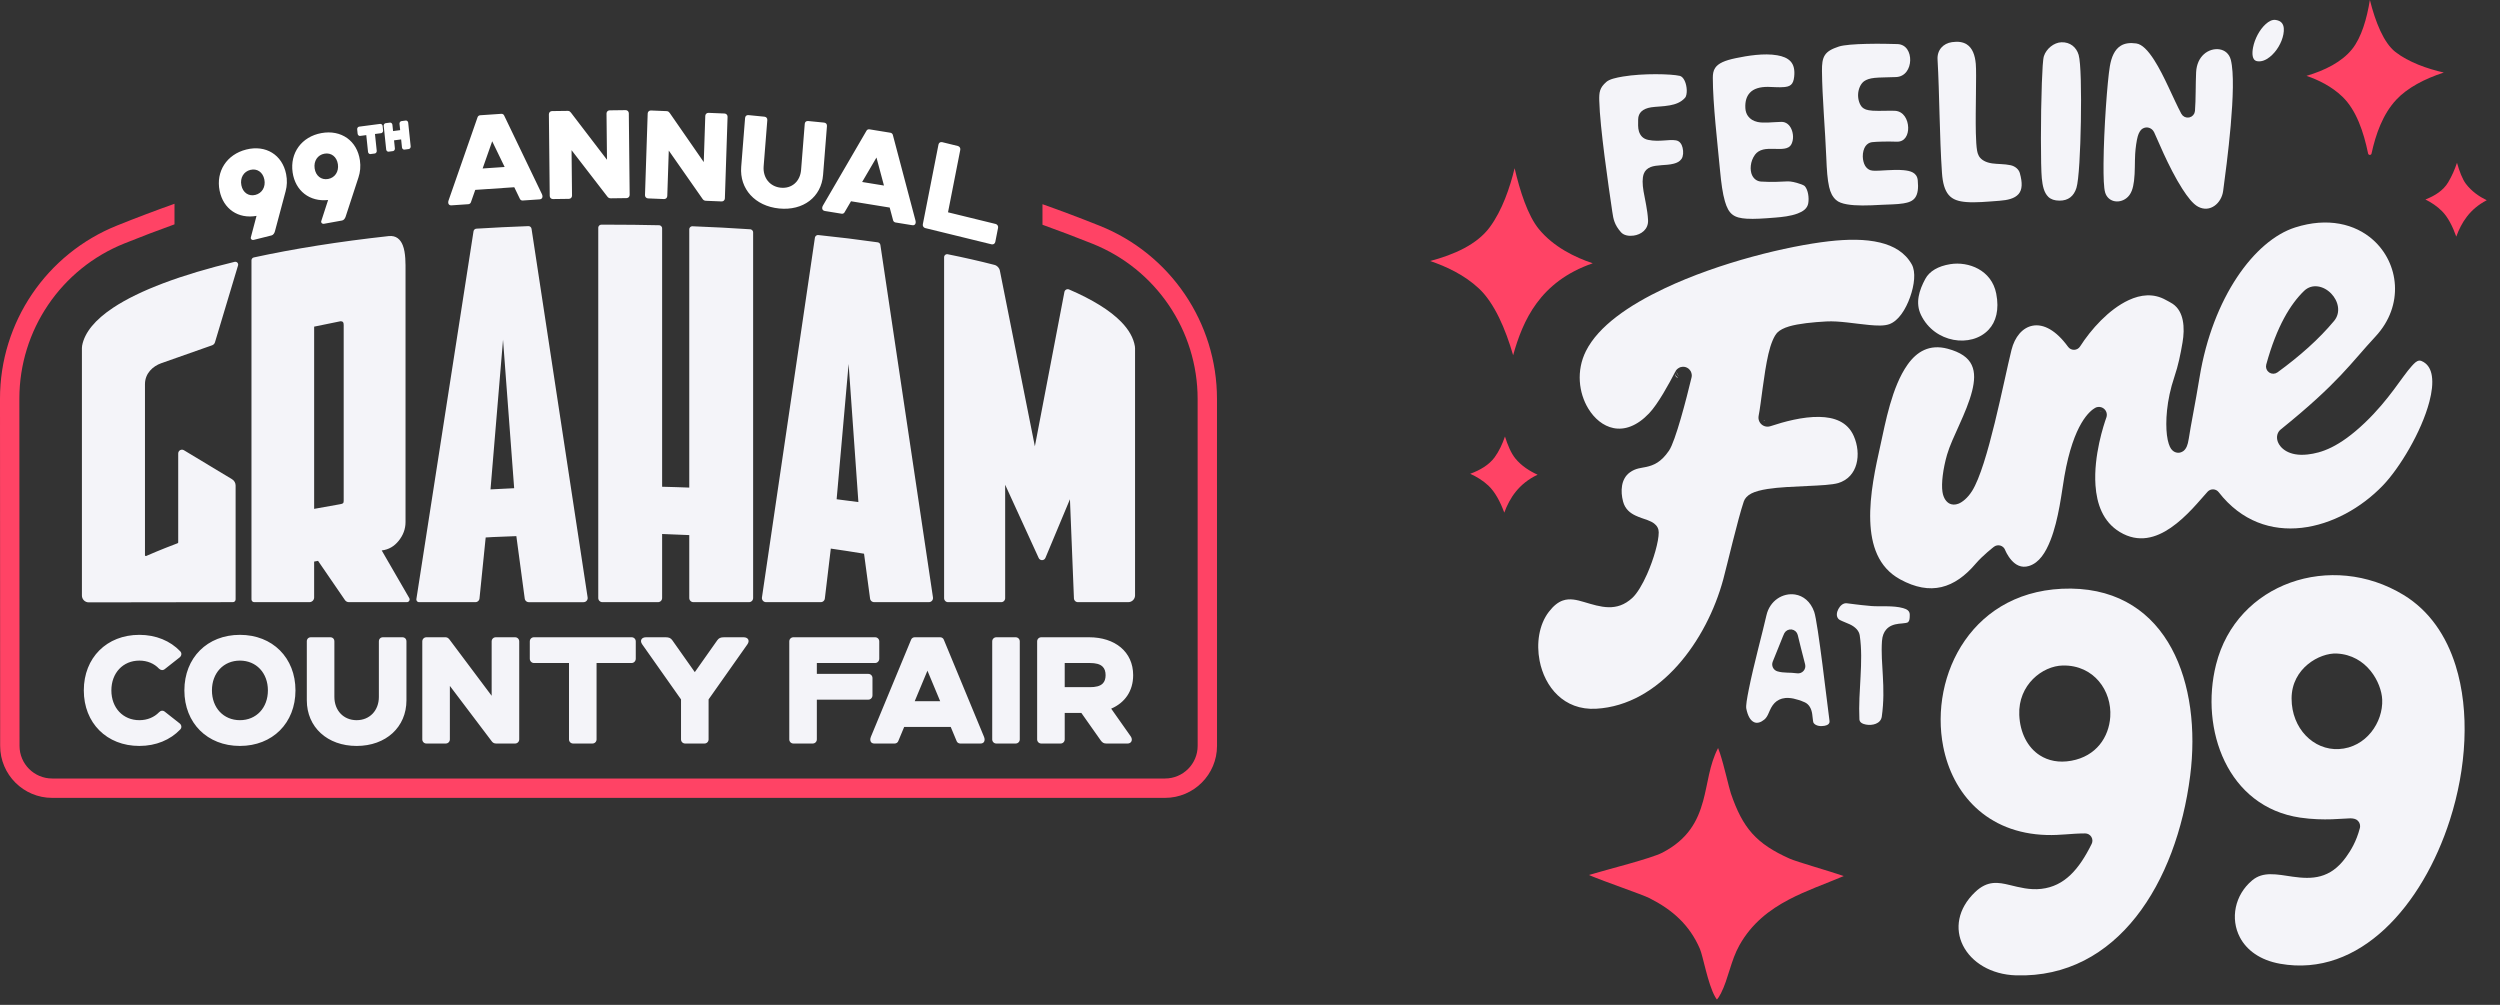 <?xml version="1.0" encoding="UTF-8" standalone="no"?><!DOCTYPE svg PUBLIC "-//W3C//DTD SVG 1.1//EN" "http://www.w3.org/Graphics/SVG/1.1/DTD/svg11.dtd"><svg width="100%" height="100%" viewBox="0 0 4757 1912" version="1.1" xmlns="http://www.w3.org/2000/svg" xmlns:xlink="http://www.w3.org/1999/xlink" xml:space="preserve" xmlns:serif="http://www.serif.com/" style="fill-rule:evenodd;clip-rule:evenodd;stroke-linejoin:round;stroke-miterlimit:2;"><rect x="0" y="0" width="4757" height="1912" fill="#333333" stroke="none"/><g><path d="M3995.4,783.427l-0.119,-0.047l-0.133,-0.013c1.989,-1.068 4.002,-1.019 4.842,-0.96c-1.612,-0.077 -3.195,0.288 -4.59,1.02Zm12.588,11.021l0.023,-0.063c0.171,-0.479 0.299,-0.962 0.386,-1.447l0.275,-1.268c0.181,-0.824 0.245,-1.669 0.189,-2.512l-0.111,-1.69c-0.054,-0.833 -0.225,-1.655 -0.507,-2.441l-0.573,-1.594c-0.285,-0.794 -0.681,-1.544 -1.175,-2.228l-1.013,-1.399c-0.499,-0.69 -1.095,-1.305 -1.768,-1.827l-1.364,-1.059c-0.667,-0.517 -1.404,-0.937 -2.188,-1.248l-1.574,-0.625c-0.777,-0.308 -1.592,-0.506 -2.423,-0.589l-1.686,-0.167c-0.84,-0.083 -1.687,-0.047 -2.517,0.107l-1.698,0.314c-0.418,0.078 -0.83,0.185 -1.233,0.321l-2.492,1.127c-9.212,5.323 -40.814,28.823 -58.39,130.055c-5.197,29.933 -10.622,81.573 -26.528,121.86c-9.141,23.15 -21.265,42.793 -40.852,48.846c-14.952,4.621 -25.742,-2.56 -32.919,-10.492c-8.355,-9.233 -12.433,-19.776 -12.503,-19.958l-1.485,-2.857l-2.08,-2.412l-2.579,-1.87l-2.98,-1.241l-3.186,-0.514l-3.177,0.231l-3.039,0.954l-2.774,1.652l-0.003,0.003c-0,-0 -21.209,16.314 -34.749,32.221c-19.619,23.048 -41.049,38.79 -65.101,44.442c-23.748,5.581 -49.787,1.092 -78.636,-14.711c-41.913,-22.956 -55.225,-65.441 -56.827,-111.216c-1.736,-49.577 10.298,-103.187 19.419,-144.259c9.289,-41.835 21.44,-110.647 51.616,-153.137c17.447,-24.566 41.512,-39.428 76.153,-30.21c24.871,6.618 39.288,17.017 45.849,30.952c6.681,14.19 5.297,31.176 0.876,49.043c-10.462,42.277 -38.325,88.769 -47.787,121.66c-7.795,27.099 -11.151,54.844 -8.715,70.82c1.884,12.358 7.827,19.686 14.095,22.52c4.037,1.826 9.745,2.467 16.41,-0.144c7.15,-2.802 17.279,-10.595 25.775,-24.071c29.994,-47.572 60.242,-209.067 75.054,-268.585c6.067,-24.382 20.761,-42.436 40.32,-46.044c20.514,-3.784 44.235,8.47 67.37,40.253l2.299,2.461l2.783,1.809l3.135,1.092l3.354,0.31l3.329,-0.511l3.063,-1.278l2.67,-1.973l2.147,-2.595c20.642,-32.269 54.606,-70.604 92.55,-88.209c22.768,-10.565 47.039,-13.393 70.209,-0.532c5.042,2.798 9.44,4.821 13.646,7.696c10.819,7.393 16.402,18.678 18.94,31.108c2.79,13.662 1.944,28.711 -0.396,42.39c-3.769,22.035 -8.002,43.278 -15.512,65.476c-15.32,45.277 -17.077,86.394 -14.167,110.658c1.578,13.15 4.989,22.184 7.95,26.255c1.684,2.314 3.521,3.898 5.246,4.973c0.248,0.154 0.503,0.296 0.764,0.426l1.327,0.657c0.583,0.288 1.196,0.513 1.828,0.669l1.568,0.387c0.651,0.161 1.317,0.249 1.988,0.261l1.407,0.025c0.628,0.012 1.255,-0.043 1.872,-0.162l1.371,-0.266c0.833,-0.162 1.638,-0.441 2.393,-0.829l2.274,-1.17c0.454,-0.233 0.887,-0.505 1.294,-0.812c2.134,-1.608 4.657,-4.349 6.609,-8.951c1.364,-3.216 2.715,-8.028 3.7,-14.66c3.926,-26.427 12.052,-64.872 20.569,-116.938c24.692,-150.942 104.136,-260.171 181.837,-284.913c62.14,-19.787 114.079,-6.657 147.96,23.393c50.075,44.411 59.967,124.921 4.977,184.051c-47.604,51.187 -69.494,87.548 -180.648,177.168c-5.453,4.397 -9.116,13.21 -5.155,23.583c4.186,10.962 20.13,28.019 56.814,23.762c25.39,-2.946 59.101,-12.953 108.923,-60.54c46.421,-44.339 69.626,-86.299 89.111,-107.788c4.961,-5.47 8.987,-9.669 14.002,-10.218c2.601,-0.286 5.236,0.797 8.316,2.64c9.396,5.623 14.06,15.02 15.807,26.409c2.167,14.128 0.027,30.996 -4.681,49.009c-15.146,57.959 -57.141,126.796 -88.195,159.182c-82.848,86.402 -225.708,125.029 -312.755,13.035l-2.097,-2.161l-2.484,-1.64l-2.778,-1.069l-2.977,-0.449l-3.004,0.207l-2.856,0.84l-2.608,1.433l-2.265,1.985c-14.703,16.046 -39.193,47.459 -70.156,68.68c-27.699,18.985 -61.02,29.66 -96.879,8.006c-32.446,-19.593 -43.892,-53.878 -46.291,-88.849c-3.881,-56.573 15.912,-115.649 20.694,-129.026Zm304.216,-100.748l-0.475,4.263l0.823,4.11l2.019,3.674l3.11,2.954l3.867,1.856l4.151,0.581l4.134,-0.692l3.816,-1.96c42.158,-30.77 78.708,-62.984 107.731,-97.912c13.215,-15.903 8.177,-37.915 -5.762,-52.18c-14.471,-14.809 -36.428,-19.398 -51.505,-4.796c-25.329,24.529 -51.837,66.733 -71.909,140.102Z" style="fill:#f4f4f9;"/><path d="M3758.29,1697.4c23.642,-22.542 44.087,-18.606 65.674,-13.405c18.696,4.504 38.169,9.814 60.118,7.346c44.178,-4.969 71.909,-36.996 95.953,-85.605l1.146,-3.331l0.268,-3.457l-0.602,-3.414l-1.464,-3.204l-2.227,-2.729l-2.797,-2.05l-3.219,-1.287l-3.494,-0.444c-27.351,0.041 -46.107,3.779 -73.44,2.992c-113.96,-3.283 -179.188,-78.971 -196.673,-168.345c-26.505,-135.483 55.451,-302.386 243.256,-300.506c185.752,2.574 248.925,182.179 226.662,356.359c-26.017,203.554 -138.423,385.332 -331.126,379.592c-48.149,-1.435 -85.2,-24.977 -101.227,-57.009c-15.533,-31.043 -10.306,-69.562 23.192,-101.503Zm166.948,-431.081c-38.748,0.694 -85.315,36.611 -82.974,94.063c1.38,33.885 15.795,61.887 39.117,76.856c15.901,10.207 36.102,14.633 59.853,10.319c47.804,-8.684 71.595,-45.102 74.17,-83.525c3.305,-49.314 -30.967,-98.773 -90.166,-97.713Z" style="fill:#f4f4f9;"/><path d="M4490.36,1575.66c0.112,-0.429 0.192,-0.865 0.24,-1.305l0.176,-1.627c0.105,-0.967 0.052,-1.945 -0.157,-2.895l-0.4,-1.818c-0.198,-0.9 -0.534,-1.763 -0.995,-2.56l-0.713,-1.235c-0.432,-0.746 -0.969,-1.427 -1.595,-2.02l-1.261,-1.195c-0.33,-0.313 -0.683,-0.6 -1.056,-0.859c-1.722,-1.194 -5.704,-3.039 -12.2,-3.031c-12.595,0.014 -50.129,5.316 -95.345,-1.299c-138.754,-20.299 -191.225,-167.885 -160.417,-291.065c39.033,-156.078 219.867,-216.181 356.915,-132.662c49.249,30.013 81.302,77.781 99.01,134.33c27.335,87.29 20.699,195.259 -10.91,293.833c-51.973,162.079 -171.345,300.509 -323.09,273.583c-38.232,-6.784 -63.639,-25.975 -76.389,-50.117c-18.729,-35.465 -9.968,-80.812 23.305,-108.573c10.559,-8.811 22.048,-11.48 33.908,-11.692c14.2,-0.253 28.903,2.738 43.604,4.77c35.528,4.912 70.703,4.874 101.004,-37.233c8.947,-12.433 19.569,-29.378 26.366,-55.33Zm-44.117,-332.123c-31.979,-1.554 -85.824,27.633 -85.824,85.625c-0,57.104 41.882,98.739 89.948,96.171c51.897,-2.773 84.43,-51.153 82.493,-94.216c-1.446,-32.137 -29.058,-84.783 -86.617,-87.58Z" style="fill:#f4f4f9;"/><path d="M4178.79,137.321c0.775,-15.134 6.452,-26.599 14.669,-34.029c16.989,-15.365 45.226,-13.268 51.333,10.551c12.468,48.633 -8.089,201.119 -14.596,249.606c-3.121,23.254 -24.884,41.934 -47.566,29.911c-10.035,-5.32 -20.129,-18.549 -30.131,-34.127c-26.65,-41.508 -49.754,-100.268 -53.702,-107.746c-0.656,-1.243 -1.34,-2.251 -1.995,-3.071c-0.177,-0.221 -0.364,-0.434 -0.562,-0.638l-1.042,-1.077c-0.443,-0.458 -0.934,-0.867 -1.464,-1.221l-1.226,-0.819c-0.639,-0.427 -1.329,-0.769 -2.054,-1.02l-1.612,-0.556c-0.699,-0.241 -1.425,-0.395 -2.162,-0.458l-1.206,-0.103c-0.611,-0.052 -1.227,-0.042 -1.836,0.032l-1.179,0.142c-0.697,0.084 -1.382,0.25 -2.041,0.494l-1.508,0.558c-0.659,0.244 -1.287,0.565 -1.871,0.955l-1.128,0.755c-0.248,0.166 -0.488,0.344 -0.718,0.534c-2.229,1.837 -5.473,6.322 -7.441,13.347c-2.321,8.286 -4.217,22.025 -4.922,33.42c-0.968,15.641 -0.062,34.31 -2.211,51.427c-1.683,13.408 -4.887,25.993 -15.082,33.39c-14.504,10.519 -34.386,6.433 -39.783,-11.059c-2.729,-8.839 -3.319,-29.791 -3.133,-55.743c0.461,-64.328 7.393,-157.698 12.013,-184.681c2.991,-17.475 8.943,-31.757 20.764,-39.052c7.525,-4.644 17.25,-6.106 29.401,-4.389c5.942,0.84 11.336,4.309 16.555,9.201c6.225,5.835 12.052,13.667 17.721,22.521c19.491,30.441 35.956,72.833 51.592,102.13l2.714,3.551l3.607,2.449l4.191,1.202l4.465,-0.188l4.172,-1.605l3.366,-2.77l2.334,-3.682l1.078,-4.338c1.723,-21.239 1.126,-52.899 2.196,-73.804Z" style="fill:#f4f4f9;"/><path d="M3543.35,204.079c1.586,1.57 3.89,3.177 7.088,4.323c2.957,1.059 7.476,1.875 12.939,2.239c12.932,0.863 33.065,-0.412 42.5,0.192c16.603,1.062 24.53,16.969 25.004,31.651c0.437,13.573 -5.85,27.669 -21.739,27.121c-17.152,-0.592 -37.058,-0.218 -46.85,0.882c-0.361,0.04 -0.718,0.102 -1.071,0.186l-1.978,0.47c-0.686,0.163 -1.35,0.406 -1.978,0.724l-1.742,0.882c-0.298,0.151 -0.587,0.319 -0.866,0.502c-1.764,1.156 -3.412,2.68 -4.842,4.606c-3.245,4.371 -5.507,12.231 -5.309,20.234c0.16,6.46 1.827,12.808 4.284,16.999c3.667,6.255 9.113,9.337 15.001,9.675c14.486,0.832 37.766,-2.788 57.973,-0.976c13.379,1.2 25.88,4.426 27.329,19.26c1.49,15.242 0.061,25.623 -4.62,32.573c-4.891,7.264 -13.18,9.788 -22.426,11.344c-12.775,2.149 -27.384,1.926 -41.461,2.738c-26.734,1.542 -49.161,2.135 -66.225,-0.897c-8.887,-1.579 -16.081,-3.962 -21,-8.516c-6.581,-6.091 -10.347,-13.623 -12.91,-24.631c-3.165,-13.59 -4.45,-31.639 -5.442,-56.96c-1.908,-48.713 -7.797,-115.393 -8.165,-163.51c-0.099,-12.913 0.673,-22.674 5.524,-30.221c4.705,-7.318 13.163,-11.972 26.477,-16.37c19.175,-6.333 84.746,-5.692 111.643,-4.732c17.192,0.614 24.596,16.191 24.221,31.022c-0.386,15.238 -9.007,31.106 -27.142,31.751c-18.455,0.656 -31.551,0.595 -40.723,1.569c-8.955,0.95 -15.201,3.103 -19.668,6.228c-6.359,4.449 -11.041,14.249 -11.574,24.725c-0.52,10.254 3.004,20.224 7.748,24.917Z" style="fill:#f4f4f9;"/><path d="M3434.37,354.454c6.03,7.074 8.218,21.411 6.401,32.226c-1.762,10.485 -10.454,15.884 -20.299,19.6c-13.42,5.066 -29.46,6.68 -42.24,7.721c-22.447,1.829 -40.325,3.041 -54.67,2.128c-11.556,-0.736 -20.407,-2.655 -27.094,-7.842c-6.656,-5.162 -10.837,-13.368 -14.297,-25.193c-4.286,-14.646 -7.022,-34.123 -9.394,-59.785c-4.656,-50.374 -13.602,-125.204 -13.626,-175.242c-0.003,-7.218 0.892,-13.486 4.374,-18.716c5.975,-8.975 18.271,-14.357 39.579,-18.763c21.473,-4.439 53.243,-9.86 78.704,-5.384c10.28,1.807 19.494,5.113 25.541,11.857c5.796,6.465 8.059,15.964 6.576,29.167c-0.816,7.268 -2.675,12.176 -6.129,15.132c-3.48,2.977 -8.11,3.846 -12.985,4.314c-9.991,0.96 -21.026,-0.333 -30.808,-0.382c-14.793,-0.076 -27.215,3.14 -34.741,11.642c-5.325,6.014 -9.02,15.002 -8.186,29.032c0.375,6.322 2.328,11.222 5.169,15.112c4.044,5.538 10.159,9.268 18.15,11.029c11.652,2.567 29.062,0.159 45.024,-0.205c9.402,-0.215 15.745,5.88 19.146,13.449c3.991,8.881 4.436,19.931 0.447,28.363c-3.009,6.359 -8.49,8.336 -14.233,9.155c-6.015,0.858 -12.396,0.561 -18.352,0.391c-8.124,-0.232 -15.657,-0.173 -21.55,1.293c-6.63,1.65 -11.788,4.893 -15.4,9.754c-9.481,12.755 -10.018,29.681 -5.687,38.911c3.545,7.555 9.695,11.73 17.025,12.257c21.924,1.576 40.39,-0.09 51.128,-0.369c5.707,-0.149 15.366,1.947 23.393,4.891c3.85,1.412 7.457,2.607 9.034,4.457Z" style="fill:#f4f4f9;"/><path d="M3084.36,441.852c-12.521,-14.216 -14.425,-24.836 -16.51,-39.059c-7.377,-50.312 -23.584,-160.476 -24.774,-211.291c-0.378,-16.098 0.661,-24.397 13.499,-35.628c5.923,-5.182 17.893,-7.984 31.935,-10.303c38.213,-6.31 91.181,-4.965 107.486,-1.274c3.11,0.705 5.441,2.829 7.297,5.468c2.514,3.576 4.152,8.097 5.154,12.711c1.278,5.881 1.538,12.072 0.5,17.225c-0.5,2.483 -1.225,4.705 -2.549,6.23c-7.847,9.038 -18.556,12.575 -28.946,14.483c-13.177,2.421 -26.175,2.311 -35.399,3.746c-16.521,2.57 -24.742,10.531 -24.963,23.075c-0.131,7.435 -0.563,16.236 1.456,22.666c2.603,8.291 7.935,14.259 17.571,16.266c10.73,2.235 21.02,1.805 30.976,1.083c7.58,-0.55 14.9,-1.381 22.036,-0.152c7.392,1.273 10.962,7.582 12.536,14.087c1.857,7.671 1.324,16.259 -2.034,21.151c-3.532,5.145 -8.898,7.539 -14.5,9.038c-7.866,2.105 -16.345,2.433 -23.707,2.947c-8.211,0.573 -15.389,1.505 -20.41,3.492c-6.852,2.711 -11.189,7.176 -13.292,13.082c-2.882,8.092 -2.643,19.529 -0.38,33.108c2.611,15.669 7.636,35.034 8.581,54.99c0.842,17.766 -13.468,27.466 -27.635,29.355c-9.069,1.209 -18.536,-0.374 -23.928,-6.496Z" style="fill:#f4f4f9;"/><path d="M3714.16,80.182c11.686,-1.672 21.035,-0.313 28.11,4.19c10.943,6.964 15.833,20.617 17.274,37.276c1.665,19.253 -0.918,87.847 0.097,131.618c0.327,14.09 1.057,25.779 2.295,32.926c0.906,5.233 2.369,8.922 3.662,11.013c4.537,7.339 13.264,11.99 25.087,13.707c10.245,1.488 23.588,0.912 35.072,3.445c8.759,1.931 15.587,7.879 17.555,14.952c5.252,18.873 4.748,31.691 -2.437,39.945c-7.487,8.602 -20.646,11.597 -36.417,12.775c-24.042,1.796 -45.318,3.842 -63.046,2.402c-14.178,-1.151 -25.804,-4.334 -33.668,-13.773c-7.295,-8.755 -11.228,-22.124 -12.571,-41.676c-4.788,-69.751 -4.66,-151.03 -8.414,-215.803c-1.059,-18.262 10.974,-30.646 27.401,-32.997Z" style="fill:#f4f4f9;"/><path d="M3922.76,80.427c16.102,-0.405 28.121,9.047 32.499,24.056c4.277,14.666 5.181,70.433 4.239,126.258c-0.943,55.91 -3.776,111.917 -8.486,126.893c-4.917,15.634 -15.515,24.245 -32.209,24.145c-9.419,-0.058 -16.311,-2.431 -21.152,-7.066c-8.454,-8.095 -11.077,-21.333 -12.514,-35.652c-2.162,-21.545 -2.277,-118.067 0.103,-181.175c0.96,-25.471 2.022,-45.19 3.908,-51.067c4.404,-13.723 18.832,-26.019 33.612,-26.392Z" style="fill:#f4f4f9;"/><path d="M3434.28,1336.44c-7.606,-3.615 -18.46,-6.553 -21.609,-7.181c-12.25,-2.448 -20.708,-1.001 -26.983,1.954c-6.979,3.286 -11.777,8.656 -15.517,15.41c-1.836,3.316 -3.353,7.079 -5.075,10.887c-1.881,4.159 -3.974,8.488 -7.987,11.74c-6.464,5.24 -13.288,7.658 -19.296,4.991c-7.26,-3.224 -12.128,-12.091 -14.893,-25.561c-1.195,-5.818 1.257,-19.361 4.622,-36.494c8.985,-45.742 27.478,-113.401 33.51,-140.804c6.344,-28.817 31.575,-43.784 54.753,-40.12c15.335,2.424 29.322,13.236 36.256,32.908c7.058,20.022 24.973,176.788 29.142,207.651c0.786,5.825 -4.374,8.265 -9.46,9.246c-7.332,1.413 -16.259,0.397 -20.43,-4.923c-1.078,-1.376 -1.247,-3.268 -1.553,-5.137c-0.687,-4.184 -0.91,-8.577 -1.495,-12.491c-1.566,-10.47 -6.017,-18.288 -13.985,-22.076Zm-61.083,-77.528l-0.822,2.786l-0.222,2.866l0.377,2.849l0.972,2.737l1.524,2.473l1.983,2.08l2.372,1.623l2.686,1.106c12.335,3.614 23.43,1.68 37.345,3.721l3.412,0.074l3.279,-0.749l3,-1.519l2.578,-2.239l1.949,-2.802l1.19,-3.145l0.393,-3.34l-0.439,-3.385c-6.604,-25.553 -9.99,-38.999 -14.011,-55.812l-1.567,-3.855l-2.578,-3.152l-3.386,-2.263l-3.988,-1.188l-4.161,0.054l-3.874,1.253l-3.341,2.328l-2.56,3.281c-2.155,3.841 -9.928,24.786 -22.111,54.218Z" style="fill:#f4f4f9;"/><path d="M3513.85,1147.88c11.178,1.054 17.244,2.69 47.306,5.306c14.846,1.291 41.249,-1.426 60.034,3.934c6.782,1.935 12.648,4.872 12.702,12.399c0.051,7.206 -0.403,11.619 -2.918,14.032c-1.329,1.276 -3.148,1.554 -4.955,1.89c-4.206,0.78 -8.702,0.909 -12.944,1.413c-9.719,1.157 -18.284,4.218 -24.273,11.353c-3.951,4.706 -7.083,11.416 -7.785,21.609c-3.011,43.689 7.689,86.926 -0.353,143.711c-1.95,13.764 -18,17.464 -30.004,15.222c-6.181,-1.155 -12.277,-3.799 -12.576,-10.017c-2.603,-54.253 8.219,-109.155 0.614,-159.759c-1.3,-8.651 -8.216,-16.004 -19.065,-21.08c-4.485,-2.098 -9.689,-3.984 -14.477,-6.15c-2.767,-1.252 -5.48,-2.372 -7.106,-4.246c-4.521,-5.209 -3.157,-12.695 0.044,-18.696c3.268,-6.13 8.883,-11.568 15.756,-10.921Z" style="fill:#f4f4f9;"/><path d="M4330.4,37.989c5.258,0.85 9.164,2.742 11.61,5.855c4.268,5.43 4.346,13.316 2.802,21.536c-2.959,15.747 -12.919,32.813 -25.916,43.083c-7.173,5.667 -15.29,9.346 -23.705,8.033c-5.37,-0.837 -7.825,-4.711 -8.723,-9.624c-0.897,-4.909 -0.486,-10.67 0.67,-16.618c3.115,-16.021 12.146,-33.633 23.965,-44.298c5.891,-5.316 12.38,-9.086 19.297,-7.967Z" style="fill:#f4f4f9;"/><path d="M3193.75,715.074c-0.052,0.099 -0.104,0.198 -0.156,0.297l-4.617,-8.591c1.231,1.19 3.232,5.069 4.773,8.294Zm-4.773,-8.294c-0.424,-0.409 -0.756,-0.5 -0.947,-0.137l-0.06,0.116c-12.129,23.449 -33.023,61.825 -50.036,79.701c-23.125,24.298 -46.7,32.331 -67.741,28.103c-19.617,-3.941 -36.442,-18.103 -47.979,-37.059c-18.239,-29.968 -23.313,-72.124 -4.456,-109.627c23.805,-47.344 81.452,-86.93 149.396,-119.104c105.222,-49.826 235.613,-80.88 312.886,-89.684c35.188,-4.008 68.993,-4.432 97.483,2.488c25.991,6.312 47.381,18.816 60.103,41.335c8.199,14.514 5.06,39.587 -3.184,62.664c-8.248,23.09 -21.925,44.915 -39.428,51.239c-9.863,3.563 -23.561,2.921 -38.583,1.529c-26.691,-2.472 -56.98,-8.021 -80.981,-6.721c-25.598,1.386 -52.998,4.092 -71.058,9.414c-10.131,2.986 -17.777,7.096 -22.258,11.562c-6.462,6.44 -12.739,21.562 -17.267,41.148c-8.801,38.065 -13.918,94.655 -18.492,117.14c-0.086,0.426 -0.141,0.854 -0.166,1.282l-0.151,0.998c-0.121,0.806 -0.133,1.625 -0.033,2.434l0.271,2.21c0.098,0.801 0.305,1.586 0.613,2.332l0.851,2.057c0.311,0.754 0.724,1.461 1.227,2.103l1.397,1.785c0.507,0.647 1.101,1.221 1.764,1.707l1.829,1.338c0.658,0.482 1.379,0.871 2.142,1.158l2.084,0.783c0.756,0.284 1.547,0.464 2.351,0.537l2.217,0.199c0.812,0.073 1.63,0.035 2.432,-0.113l2.229,-0.412c0.397,-0.074 0.788,-0.174 1.172,-0.3c26.475,-8.709 61.482,-18.325 93.339,-17.716c27.889,0.533 53.482,9.012 65.53,36.61c14.696,33.661 8.395,77.939 -29.903,89.328c-22.122,6.582 -91.618,4.576 -134.113,11.163c-12.817,1.987 -23.486,4.823 -30.636,8.436c-8.074,4.08 -12.751,9.606 -14.699,15.328c-11.209,32.927 -31.902,121.636 -39.082,148.213c-31.441,116.385 -120.289,239.359 -241.934,246.216c-61.584,3.472 -97.943,-41.863 -107.529,-91.325c-6.442,-33.243 -1.135,-68.655 17.539,-93.031c9.009,-11.761 17.74,-18.477 26.633,-21.56c13.601,-4.716 27.022,-1.077 40.329,2.842c31.347,9.231 61.924,19.85 91.968,-7.853c8.9,-8.206 19.233,-25.332 27.997,-45.095c12.647,-28.516 22.269,-62.38 22.192,-79.567c-0.031,-6.774 -2.887,-12.384 -8.804,-16.931c-3.04,-2.335 -7.275,-4.449 -12.408,-6.377c-6.476,-2.431 -14.886,-4.77 -23.151,-8.724c-9.804,-4.69 -19.582,-11.998 -23.471,-26.591c-5.149,-19.318 -4.196,-43.011 12.689,-55.34c11.463,-8.37 21.616,-8.33 31.394,-10.539c14.091,-3.184 28.053,-8.689 43.327,-31.047c12.261,-17.947 33.161,-98.551 42.836,-139.069l0.022,-0.088c0.076,-0.32 0.134,-0.639 0.175,-0.958l0.151,-0.948c0.091,-0.549 0.132,-1.108 0.119,-1.672l-0.032,-1.376c-0.018,-0.808 -0.146,-1.611 -0.38,-2.385l-0.775,-2.568c-0.309,-1.024 -0.799,-1.985 -1.446,-2.836l-1.624,-2.136c-0.489,-0.643 -1.063,-1.218 -1.707,-1.708l-1.095,-0.833c-0.439,-0.335 -0.909,-0.628 -1.402,-0.876l-1.254,-0.631c-0.497,-0.249 -1.015,-0.452 -1.549,-0.606l-1.349,-0.388c-0.531,-0.153 -1.074,-0.256 -1.624,-0.309l-1.37,-0.131c-0.805,-0.077 -1.617,-0.045 -2.413,0.095l-2.642,0.466c-1.053,0.186 -2.065,0.559 -2.987,1.101l-2.313,1.36c-0.697,0.41 -1.335,0.912 -1.897,1.493l-0.958,0.989c-0.384,0.397 -0.73,0.828 -1.035,1.288l-0.774,1.171l0.489,0.91Zm3.271,11.151c-0.156,0.296 -0.313,0.593 -0.471,0.891c-1.421,-0.743 -2.641,-1.867 -3.503,-3.283c-1.141,-1.875 -1.538,-4.072 -1.178,-6.176c-0.615,4.012 2.458,6.872 5.152,8.568Zm-5.152,-8.568c0.101,-0.656 0.3,-1.342 0.615,-2.059c-0.29,0.666 -0.494,1.357 -0.615,2.059Zm170.004,90.759l0.343,0.438l0.401,0.294c-0.687,0.206 -1.408,0.332 -2.15,0.368l1.406,-1.1Z" style="fill:#f4f4f9;"/><path d="M3663.41,530.76c7.914,-14.762 24.626,-24.475 47.673,-28.137c34.57,-5.494 78.544,11.066 87.353,56.067c6.003,30.668 -0.45,53.713 -14.472,68.665c-32.895,35.077 -102.848,25.556 -128.701,-28.039c-11.243,-23.306 -3.338,-47.136 8.147,-68.556Z" style="fill:#f4f4f9;"/></g><g><path d="M3023.24,1664.94c35.994,-10.838 118.241,-31.241 139.901,-42.498c49.151,-25.544 67.077,-60.38 77.516,-98.116c9.148,-33.072 11.624,-68.659 28.515,-100.971c1.102,2.633 2.23,5.804 3.397,9.325c8.376,25.263 17.288,66.315 20.942,76.982c22.612,66.031 48.067,95.693 112.155,124.293c13.447,6.001 73.537,22.931 102.677,33.004c-35.181,14.836 -71.284,27.341 -104.012,44.487c-37.877,19.845 -71.313,45.773 -94.587,87.221c-16.33,29.086 -21.071,63.857 -35.044,91.261c-2.753,5.397 -5.252,9.34 -7.748,11.903c-1.194,-1.362 -2.296,-3.126 -3.423,-5.119c-13.969,-24.691 -22.882,-77.212 -29.021,-91.395c-19.712,-45.537 -52.234,-74.233 -95.943,-96.355c-13.999,-7.084 -83.056,-30.419 -115.325,-44.022Z" style="fill:#ff4365;"/><path d="M2879.2,675.914c-14.495,-50.203 -35.603,-99.178 -64.929,-126.786c-27.678,-26.056 -63.062,-42.44 -93.041,-52.461c45.411,-12.051 89.134,-31.233 113.571,-64.435c23.587,-32.048 38.296,-75.173 47.2,-112.168c10.133,43.325 24.973,89.89 46.026,115.644c27.963,34.207 69.054,54.085 102.648,65.257c-101.039,34.955 -133.02,109.181 -151.475,174.949Z" style="fill:#ff4365;"/><path d="M2862.33,975.421c-7.611,-20.739 -17.609,-39.5 -30.166,-51.321c-10.357,-9.751 -22.628,-17.108 -34.636,-22.589c18.868,-6.922 35.762,-16.845 46.356,-31.239c8.48,-11.522 14.929,-25.61 19.757,-39.684c5.14,16.513 11.689,31.895 19.783,41.796c11.647,14.248 27.3,24.143 42.31,30.883c-36.087,17.18 -53.236,44.66 -63.404,72.154Z" style="fill:#ff4365;"/><path d="M4673.8,450.258c-6.88,-19.433 -15.764,-36.86 -26.751,-48.05c-9.572,-9.75 -20.896,-17.124 -31.996,-22.633c18.091,-6.959 34.097,-17.185 43.291,-32.597c7.247,-12.147 12.711,-24.852 16.823,-37.237c4.694,16.586 10.384,31.369 16.936,40.042c10.929,14.466 25.642,24.465 39.715,31.253c-32.336,16.552 -48.407,42.681 -58.018,69.222Z" style="fill:#ff4365;"/><path d="M4388.76,144.328c34.98,-10.337 67.27,-26.41 86.876,-50.887c17.609,-21.985 28.082,-57.863 33.755,-93.42c0.003,-0.012 0.013,-0.02 0.025,-0.021c0.01,-0 0.018,0.004 0.024,0.011l0.002,0.004c10.299,41.41 26.243,81.495 48.541,98.868c25.269,19.689 60.776,31.936 92.069,39.178c-36.667,11.846 -69.44,29.218 -90.348,51.585c-25.811,27.612 -39.181,65.866 -47.16,102.577c-0.343,1.5 -1.704,2.578 -3.268,2.568c-1.553,-0.011 -2.891,-1.092 -3.231,-2.603c-8.521,-41.356 -22.465,-82.808 -49.109,-108.382c-20.153,-19.343 -45.339,-31.727 -68.176,-39.478Z" style="fill:#ff4365;"/></g><path d="M1259.88,926.182c17.812,0.537 34.365,0.842 51.647,1.614l0,-491.352l0.121,-1.187l0.351,-1.128l0.569,-1.035l0.772,-0.91l0.938,-0.736l1.056,-0.529l1.141,-0.308l1.191,-0.075c37.348,1.43 74.008,3.353 109.855,5.739l1.126,0.185l1.048,0.388l1.751,1.288l1.167,1.832l0.318,1.072l0.109,1.135l0,695.762l-0.159,1.574l-0.458,1.477l-0.723,1.332l-0.954,1.157l-1.157,0.954l-1.332,0.723l-1.477,0.458l-1.575,0.16l-105.843,-0l-1.574,-0.16l-1.477,-0.458l-1.332,-0.723l-1.157,-0.954l-0.954,-1.157l-0.723,-1.332l-0.459,-1.477l-0.159,-1.574l0,-119.759c-17.348,-0.855 -34.565,-1.551 -51.647,-2.095l0,121.854l-0.159,1.574l-0.458,1.477l-0.723,1.332l-0.954,1.157l-1.157,0.954l-1.333,0.723l-1.476,0.458l-1.575,0.16l-105.843,-0l-1.574,-0.16l-1.477,-0.458l-1.332,-0.723l-1.157,-0.954l-0.954,-1.157l-0.723,-1.332l-0.459,-1.477l-0.159,-1.574l0,-704.498l0.12,-1.184l0.345,-1.114l0.543,-1.005l0.717,-0.871l0.869,-0.719l1.003,-0.547l1.112,-0.349l1.185,-0.123c4.492,-0.014 8.992,-0.022 13.499,-0.022c32.498,0 64.636,0.37 96.343,1.092l1.166,0.143l1.093,0.362l1.834,1.274l1.232,1.862l0.336,1.101l0.116,1.169l0,491.674Zm-533.538,121.235c11.354,19.647 46.82,80.955 52.403,90.605l0.52,1.257l0.174,1.326l-0.173,1.326l-0.518,1.257l-0.829,1.078l-1.061,0.813l-1.235,0.514l-1.348,0.179l-110.508,-0c-2.942,-0 -5.695,-1.451 -7.359,-3.877l-51.216,-74.7l-7.439,1.419l-0,68.236c-0,2.366 -0.94,4.635 -2.613,6.309c-1.674,1.673 -3.943,2.613 -6.309,2.613l-105.139,-0l-2.012,-0.408l-1.64,-1.105l-1.104,-1.64l-0.408,-2.011l0,-645.218l0.33,-1.9l0.917,-1.635l1.402,-1.244l1.786,-0.726c75.815,-16.505 162.356,-30.274 256.837,-40.639l0.049,-0.005c13.888,-1.363 21.959,6.042 26.508,17.3c5.905,14.611 5.319,36.369 5.319,49.932l-0,476.916c-0,13.197 -4.499,25.308 -13.572,36.306c-7.873,9.543 -17.859,16.048 -31.762,17.722Zm-128.589,-79.146c13.499,-2.509 27.232,-4.967 41.194,-7.367l7.898,-1.419c2.812,-0.503 4.8,-0.928 5.987,-2.152c1.035,-1.068 1.145,-2.695 1.145,-5.05l-0,-333.913c-0,-2.479 -0.355,-4.403 -1.512,-5.642c-0.993,-1.065 -2.514,-1.442 -4.447,-1.488l-50.265,10.287l-0,346.744Zm384.761,51.873c-18.75,0.985 -40.1,1.257 -58.359,2.547l-11.759,116.036l-0.286,1.448l-0.539,1.341l-0.761,1.2l-0.956,1.033l-1.124,0.847l-1.271,0.636l-1.389,0.401l-1.469,0.139l-107.185,-0l-1.111,-0.121l-1.048,-0.352l-0.948,-0.567l-0.815,-0.765l-0.631,-0.922l-0.414,-1.024l-0.187,-1.089l0.051,-1.117l108.721,-699.773l0.641,-1.898l1.202,-1.534l1.638,-1.055l1.949,-0.463c32.377,-1.997 65.39,-3.616 98.949,-4.839l2.132,0.319l1.82,1.025l1.345,1.597l0.711,2.035l106.733,701.529l0.073,1.691l-0.288,1.649l-0.63,1.55l-0.958,1.395l-1.236,1.157l-1.437,0.857l-1.587,0.532l-1.683,0.183l-104.182,-0l-1.436,-0.133l-1.36,-0.383l-1.25,-0.61l-1.112,-0.812l-0.954,-0.995l-0.77,-1.157l-0.561,-1.298l-0.322,-1.405l-15.947,-118.835Zm-49.178,-88.918c12.529,-0.762 32.625,-1.581 45.007,-2.25l-21.177,-282.594l-23.83,284.844Zm1035.83,-82.08l56.205,-293.655l0.428,-1.377l0.714,-1.234l0.968,-1.045l1.191,-0.815l1.342,-0.529l1.409,-0.215l1.422,0.1l1.382,0.419c44.229,19.063 77.859,39.768 99.094,61.534c14.663,15.028 23.499,30.633 26.136,46.563l0.003,0.021c0.205,1.281 0.308,2.575 0.308,3.869c0.018,25.83 0.018,407.461 0.018,470.033c-0,3.436 -1.365,6.732 -3.795,9.162c-2.43,2.429 -5.726,3.795 -9.162,3.795l-95.794,-0l-1.477,-0.146l-1.389,-0.419l-1.261,-0.663l-1.103,-0.878l-0.922,-1.067l-0.713,-1.233l-0.475,-1.372l-0.204,-1.47l-7.584,-188.571l-46.651,111.583l-1.053,1.748l-1.477,1.346l-1.798,0.874l-2.014,0.331l-2.023,-0.264l-1.826,-0.813l-1.522,-1.297l-1.11,-1.712l-63.801,-139.39l0,215.862l-0.146,1.48l-0.429,1.409l-0.693,1.3l-0.943,1.15l-1.15,0.943l-1.3,0.694l-1.409,0.428l-1.48,0.147l-101.073,-0l-1.517,-0.154l-1.423,-0.442l-1.284,-0.696l-1.115,-0.92l-0.919,-1.114l-0.697,-1.285l-0.442,-1.423l-0.153,-1.517l-0,-648.81l0.142,-1.27l0.412,-1.194l0.662,-1.075l0.893,-0.914l1.073,-0.695l1.184,-0.438l1.252,-0.168l1.273,0.111c31.32,6.308 60.992,13.065 88.833,20.229c5.304,1.371 9.358,5.658 10.428,11.031l66.555,334.118Zm-325.089,204.452c-20.777,-3.421 -42.648,-6.801 -63.214,-9.744l-11.352,95.012l-0.306,1.425l-0.551,1.317l-0.767,1.176l-0.954,1.012l-1.118,0.828l-1.259,0.622l-1.373,0.39l-1.452,0.136l-104.156,-0l-1.678,-0.182l-1.583,-0.529l-1.435,-0.852l-1.234,-1.151l-0.959,-1.389l-0.634,-1.544l-0.293,-1.643l0.064,-1.686l100.756,-684.524l0.28,-1.125l0.482,-1.028l1.459,-1.655l1.963,-1.005l1.116,-0.214l1.16,0.006c39.068,4.057 76.839,8.69 113.12,13.854l1.822,0.57l1.512,1.088l1.098,1.504l0.582,1.818l100.07,670.696l0.068,1.688l-0.291,1.645l-0.632,1.546l-0.959,1.392l-1.235,1.153l-1.436,0.854l-1.584,0.53l-1.68,0.183l-104.194,-0l-1.436,-0.133l-1.36,-0.383l-1.25,-0.61l-1.113,-0.812l-0.953,-0.995l-0.77,-1.157l-0.561,-1.298l-0.322,-1.405l-11.458,-85.381Zm-52.126,-103.621c12.702,1.688 28.594,3.658 41.396,5.349l-18.603,-262.847l-22.793,257.498Zm-1145.45,-451.745l1.421,-0.148l1.387,0.222l1.283,0.571l1.11,0.899l0.836,1.158l0.499,1.313l0.144,1.397l-0.226,1.411l-43.915,146.286c-0.793,2.642 -2.803,4.745 -5.407,5.657c-11.024,3.862 -63.521,22.263 -96.925,34.152c-15.741,5.603 -30.867,19.146 -30.867,39.932l-0,325.306c-0,0.558 0.281,1.078 0.749,1.383c0.467,0.305 1.059,0.352 1.57,0.128c26.311,-11.516 50.626,-20.8 59.844,-24.252l0.018,-0.006c0.649,-0.24 1.079,-0.858 1.079,-1.55l0.001,-169.318l0.251,-1.877l0.721,-1.718l1.141,-1.472l1.511,-1.142l1.758,-0.704l1.85,-0.217l1.843,0.269l1.737,0.753l91.646,55.238c4.193,2.527 6.757,7.065 6.757,11.961l-0,216.745l-0.407,2.01l-1.103,1.639l-1.637,1.105l-2.009,0.41l-274.331,0.406c-3.44,0.005 -6.741,-1.358 -9.175,-3.788c-2.434,-2.431 -3.802,-5.73 -3.802,-9.169l0,-471.122c0,-1.418 0.126,-2.834 0.377,-4.231l0.002,-0.013c4.605,-25.217 24.932,-49.682 59.18,-72.381c49.829,-33.027 129.41,-62.766 231.089,-87.243Zm-287.033,815.441c-0,-62.089 43.606,-105.695 105.695,-105.695c31.762,-0 58.899,11.56 77.669,31.193c3.452,3.459 2.858,8.489 -0.913,11.632l-0.015,0.012l-28.398,22.374c-3.446,2.815 -7.832,2.22 -10.964,-0.912l-0.015,-0.015c-9.057,-9.623 -22.081,-15.274 -37.364,-15.274c-31.165,0 -53.242,23.537 -53.242,56.685c-0,33.148 22.077,56.684 53.242,56.684c15.283,0 28.306,-5.649 37.359,-14.982c3.138,-3.448 7.533,-4.038 10.984,-1.219l28.398,22.375l0.015,0.012c3.771,3.142 4.365,8.172 0.913,11.631c-18.77,19.634 -45.907,31.194 -77.669,31.194c-62.089,-0 -105.695,-43.607 -105.695,-105.695Zm297.05,-105.695c62.088,-0 105.694,43.606 105.694,105.695c0,62.088 -43.606,105.695 -105.694,105.695c-62.089,-0 -105.695,-43.607 -105.695,-105.695c-0,-62.089 43.606,-105.695 105.695,-105.695Zm-53.242,105.695c-0,33.148 22.077,56.684 53.242,56.684c31.165,0 53.241,-23.536 53.241,-56.684c0,-33.148 -22.076,-56.685 -53.241,-56.685c-31.165,0 -53.242,23.537 -53.242,56.685Zm180.501,-93.239c-0,-2.357 0.8,-4.316 2.175,-5.69c1.375,-1.375 3.333,-2.176 5.69,-2.176l36.722,0c2.357,0 4.316,0.801 5.69,2.176c1.375,1.374 2.176,3.333 2.176,5.69l-0,105.575c-0,25.978 17.491,44.348 42.34,44.348c24.849,0 42.34,-18.37 42.34,-44.348l-0,-105.575c-0,-2.357 0.8,-4.316 2.175,-5.69c1.375,-1.375 3.333,-2.176 5.69,-2.176l36.722,0c2.357,0 4.316,0.801 5.69,2.176c1.375,1.374 2.176,3.333 2.176,5.69l-0,112.173c-0,50.881 -38.998,86.761 -94.793,86.761c-55.795,-0 -94.793,-35.88 -94.793,-86.761l-0,-112.173Zm227.622,194.343c-4.404,0 -7.865,-3.461 -7.865,-7.865l-0,-186.478c-0,-4.405 3.461,-7.866 7.865,-7.866l36.722,0l0.058,0.003c3.677,0.306 5.229,2.111 7.067,4.256l0.029,0.035l80.228,107.065l-0,-103.493c-0,-4.405 3.461,-7.866 7.865,-7.866l36.722,0c4.405,0 7.866,3.461 7.866,7.866l-0,186.478c-0,4.404 -3.461,7.865 -7.866,7.865l-36.148,0c-4.303,0 -6.765,-2.147 -8.304,-4.298l-79.651,-105.354l-0,101.787c-0,4.404 -3.461,7.865 -7.866,7.865l-36.722,0Zm398.322,-161.351c0,4.397 -3.468,8.153 -7.865,8.153l-66.726,-0l-0,145.333c-0,4.404 -3.461,7.865 -7.866,7.865l-36.721,0c-4.405,0 -7.866,-3.461 -7.866,-7.865l-0,-145.333l-66.726,-0c-4.397,-0 -7.865,-3.756 -7.865,-8.153l-0,-32.992c-0,-4.405 3.461,-7.866 7.865,-7.866l185.905,0c4.404,0 7.865,3.461 7.865,7.866l0,32.992Zm12.223,-27.43c-2.487,-3.575 -2.797,-6.93 -1.437,-9.377c1.352,-2.434 4.409,-4.051 8.89,-4.051l36.722,0c6.902,0 10.187,1.542 13.188,5.743l42.755,60.593l42.755,-60.593c3.001,-4.201 6.286,-5.743 13.188,-5.743l36.722,0c4.481,0 7.538,1.617 8.89,4.051c1.36,2.447 1.05,5.802 -1.436,9.377l-73.892,104.823l-0,76.093c-0,4.404 -3.461,7.865 -7.866,7.865l-36.722,0c-4.405,0 -7.865,-3.461 -7.865,-7.865l-0,-76.093l-73.892,-104.823Zm451.103,27.43c0,4.397 -3.469,8.153 -7.866,8.153l-110.906,-0l-0,20.703l97.996,0c4.405,0 7.866,3.461 7.866,7.866l0,32.992c0,4.397 -3.469,8.153 -7.866,8.153l-97.996,-0l-0,75.619c-0,4.404 -3.461,7.865 -7.866,7.865l-36.721,0c-4.405,0 -7.866,-3.461 -7.866,-7.865l-0,-186.478c-0,-4.405 3.461,-7.866 7.866,-7.866l155.493,0c4.405,0 7.866,3.461 7.866,7.866l0,32.992Zm-9.3,161.351c-2.895,0 -4.971,-0.989 -6.254,-2.58c-1.887,-2.338 -2.076,-6.071 -0.412,-10.139l76.594,-185.031c0.958,-2.542 3.811,-4.459 6.671,-4.459l48.772,0c2.859,0 5.71,1.915 6.669,4.455l76.596,185.035c1.664,4.068 1.475,7.801 -0.412,10.139c-1.283,1.591 -3.359,2.58 -6.254,2.58l-38.73,0c-2.859,0 -5.71,-1.914 -6.669,-4.453l-11.294,-27.104l-88.584,-0l-11.292,27.1c-0.958,2.541 -3.811,4.457 -6.671,4.457l-38.73,0Zm76.779,-80.568l48.412,0l-24.206,-58.039l-24.206,58.039Zm155.314,80.568c-4.404,0 -7.865,-3.461 -7.865,-7.865l-0,-186.478c-0,-4.405 3.461,-7.866 7.865,-7.866l36.722,0c4.405,0 7.866,3.461 7.866,7.866l-0,186.478c-0,4.404 -3.461,7.865 -7.866,7.865l-36.722,0Zm85.493,0c-4.404,0 -7.865,-3.461 -7.865,-7.865l-0,-186.478c-0,-4.405 3.461,-7.866 7.865,-7.866l90.944,0c49.206,0 83.891,27.554 83.891,72.129c0,30.407 -15.902,52.58 -41.804,63.706l37.089,52.66c2.474,3.557 2.655,6.969 1.456,9.482c-1.22,2.558 -3.883,4.232 -7.188,4.232l-40.452,0c-5.139,0 -7.87,-1.798 -10.893,-6.03l-36.803,-52.208l-31.652,-0l-0,50.373c-0,4.404 -3.461,7.865 -7.866,7.865l-36.722,0Zm44.588,-107.249l48.077,0c10.621,0 19.235,-1.761 24.414,-7.101c3.418,-3.525 5.303,-8.609 5.303,-15.73c0,-7.125 -1.887,-12.255 -5.307,-15.835c-5.178,-5.42 -13.791,-7.283 -24.41,-7.283l-48.077,-0l-0,45.949Z" style="fill:#f4f4f9;"/><path d="M1983.63,388.544c36.095,12.779 72.19,26.392 108.284,40.835c135.096,53.704 223.773,184.378 223.773,329.754c0.061,209.913 0.061,516.081 0.061,660.095c-0,54.66 -44.31,98.97 -98.97,98.97l-2117.51,-0c-54.642,-0 -98.945,-44.283 -98.969,-98.925l-0.297,-660.595c-0.065,-145.262 88.394,-275.901 223.258,-329.755c36.254,-14.576 72.508,-28.299 108.762,-41.168l-0,39.135c-31.673,11.412 -63.345,23.484 -95.018,36.218l-0.04,0.016c-120.899,48.279 -200.175,165.356 -200.117,295.538l0.297,660.594c0.015,34.3 27.825,62.097 62.124,62.097l2117.51,-0c34.31,-0 62.124,-27.814 62.124,-62.125c-0,-144.011 -0,-450.178 -0.062,-660.087c0,-130.299 -79.485,-247.419 -200.574,-295.537l-0.041,-0.017c-31.532,-12.618 -63.064,-24.591 -94.596,-35.921l0,-39.122Z" style="fill:#ff4365;"/><path d="M417.881,362.937c-7.37,-36.634 13.471,-69.073 50.687,-78.413c37.217,-9.34 68.479,10.023 75.849,46.657c2.301,11.434 1.854,22.576 -0.967,32.844l-20.346,76.191c-0.833,3.151 -3.014,6.885 -6.27,7.702l-34.193,8.581c-3.257,0.817 -6.193,-1.632 -5.361,-4.783l10.82,-40.954c-34.662,6.248 -63.225,-13.057 -70.219,-47.825Zm41.403,-10.391c2.817,14.001 13.86,21.524 26.653,18.314c12.794,-3.211 19.893,-15.288 17.077,-29.288c-2.817,-14.001 -13.86,-21.524 -26.653,-18.314c-12.793,3.211 -19.893,15.288 -17.077,29.288Zm97.524,-24.476c-5.374,-37.065 17.185,-68.037 54.84,-74.847c37.654,-6.809 67.811,14.63 73.184,51.695c1.677,11.568 0.628,22.66 -2.744,32.718l-24.434,74.678c-1.001,3.089 -3.38,6.668 -6.675,7.264l-34.595,6.256c-3.295,0.596 -6.093,-2.047 -5.092,-5.136l13.018,-40.148c-34.937,3.895 -62.403,-17.304 -67.502,-52.48Zm41.89,-7.576c2.053,14.165 12.669,22.421 25.613,20.08c12.943,-2.34 20.684,-13.916 18.631,-28.081c-2.054,-14.165 -12.669,-22.42 -25.613,-20.08c-12.944,2.341 -20.684,13.916 -18.631,28.081Zm260.412,70.231c-5.474,0.371 -7.386,-4.051 -5.53,-9.449l55.161,-158.284c0.61,-1.959 2.673,-3.536 4.815,-3.682l40.454,-2.745c2.142,-0.145 4.361,1.142 5.179,3.003l71.913,149.662c2.427,5.106 1.008,9.755 -4.465,10.126l-32.125,2.18c-2.142,0.146 -4.361,-1.141 -5.179,-3.003l-10.766,-22.271l-74.245,5.039l-8.272,23.563c-0.61,1.958 -2.673,3.535 -4.815,3.681l-32.125,2.18Zm59.238,-70.15l41.882,-2.842l-23.681,-48.948l-18.201,51.79Zm133.696,58.195c-3.338,0.043 -5.987,-2.554 -6.022,-5.902l-1.6,-155.443c-0.034,-3.348 2.561,-6.012 5.898,-6.055l30.514,-0.392c2.863,0.203 4.07,1.622 5.517,3.278l68.636,89.766l-0.906,-88.005c-0.035,-3.348 2.56,-6.012 5.898,-6.055l30.513,-0.392c3.338,-0.043 5.987,2.554 6.022,5.902l1.6,155.443c0.034,3.348 -2.561,6.012 -5.898,6.055l-30.037,0.386c-3.337,0.043 -5.262,-1.607 -6.471,-3.266l-68.144,-88.336l0.891,86.569c0.035,3.348 -2.56,6.012 -5.898,6.055l-30.513,0.392Zm181.014,-1.252c-3.336,-0.138 -5.87,-2.874 -5.759,-6.22l5.126,-155.348c0.11,-3.346 2.818,-5.867 6.153,-5.73l30.495,1.255c2.851,0.357 3.995,1.84 5.369,3.572l64.672,93.365l2.902,-87.951c0.111,-3.346 2.818,-5.867 6.154,-5.73l30.495,1.256c3.335,0.137 5.869,2.874 5.759,6.22l-5.127,155.347c-0.11,3.346 -2.817,5.867 -6.153,5.73l-30.018,-1.236c-3.336,-0.137 -5.186,-1.888 -6.322,-3.61l-64.243,-91.912l-2.855,86.517c-0.11,3.346 -2.818,5.867 -6.153,5.73l-30.495,-1.255Zm184.717,-153.124c0.284,-3.573 2.848,-5.72 6.41,-5.367l30.396,3.014c3.562,0.353 5.748,2.97 5.464,6.544l-6.968,87.665c-1.742,21.917 11.751,38.861 32.648,40.933c20.897,2.072 36.851,-11.953 38.593,-33.869l6.968,-87.666c0.284,-3.573 2.848,-5.72 6.41,-5.367l30.396,3.014c3.562,0.353 5.747,2.97 5.463,6.544l-7.403,93.145c-3.332,41.927 -37.738,68.288 -83.57,63.744c-45.832,-4.544 -75.542,-37.262 -72.21,-79.189l7.403,-93.145Zm151.894,177.076c-5.426,-0.883 -6.491,-5.648 -3.688,-10.509l82.901,-142.396c0.954,-1.778 3.263,-2.852 5.386,-2.507l40.105,6.526c2.123,0.346 4.061,2.111 4.522,4.12l43.077,162.895c1.444,5.553 -0.794,9.78 -6.22,8.897l-31.848,-5.182c-2.124,-0.346 -4.062,-2.111 -4.522,-4.12l-6.473,-24.255l-73.605,-11.977l-12.4,21.184c-0.955,1.778 -3.264,2.852 -5.387,2.507l-31.848,-5.183Zm70.802,-55.183l41.52,6.756l-14.246,-53.313l-27.274,46.557Zm120.148,87.726c-3.26,-0.799 -5.317,-3.996 -4.675,-7.266l29.817,-151.844c0.642,-3.271 3.708,-5.213 6.969,-4.415l29.807,7.302c3.26,0.799 5.317,3.996 4.675,7.266l-23.349,118.906l90.586,22.189c3.26,0.799 5.317,3.996 4.675,7.267l-5.275,26.864c-0.643,3.271 -3.755,5.447 -7.015,4.648l-126.215,-30.917Zm-1031.71,-186.076l0.017,0.968l-0.145,0.932l-0.294,0.873l-0.434,0.794l-0.568,0.699l-0.695,0.576l-0.811,0.42l-0.897,0.227l-11.592,1.517l3.328,31.732l0.016,0.975l-0.153,0.948l-0.313,0.884l-0.456,0.794l-0.586,0.68l-0.698,0.545l-0.79,0.386l-0.854,0.209l-7.845,1.026l-0.874,0.018l-0.849,-0.172l-0.792,-0.35l-0.71,-0.511l-0.609,-0.654l-0.487,-0.78l-0.345,-0.882l-0.187,-0.953l-3.328,-31.732l-11.592,1.516l-0.919,0.011l-0.876,-0.2l-0.796,-0.381l-0.697,-0.532l-0.586,-0.662l-0.467,-0.772l-0.334,-0.87l-0.184,-0.946l-0.827,-7.879l-0.016,-0.975l0.154,-0.948l0.312,-0.884l0.457,-0.794l0.586,-0.68l0.698,-0.545l0.79,-0.386l0.854,-0.209l39.716,-5.196l0.874,-0.018l0.848,0.172l0.792,0.35l0.711,0.511l0.608,0.654l0.487,0.78l0.346,0.882l0.186,0.953l0.826,7.879Zm10.769,40.632l-0.874,0.018l-0.849,-0.172l-0.792,-0.35l-0.711,-0.511l-0.608,-0.654l-0.487,-0.78l-0.345,-0.882l-0.187,-0.953l-4.67,-44.532l-0.016,-0.975l0.153,-0.948l0.313,-0.884l0.456,-0.794l0.586,-0.68l0.698,-0.545l0.79,-0.386l0.854,-0.209l7.845,-1.026l0.874,-0.018l0.849,0.172l0.792,0.35l0.71,0.51l0.609,0.655l0.487,0.78l0.345,0.882l0.186,0.953l1.238,11.795l13.5,-1.766l-1.237,-11.795l-0.016,-0.976l0.153,-0.947l0.313,-0.885l0.456,-0.793l0.586,-0.681l0.698,-0.544l0.79,-0.387l0.854,-0.208l7.845,-1.027l0.874,-0.017l0.849,0.172l0.792,0.349l0.71,0.511l0.609,0.655l0.487,0.779l0.345,0.882l0.187,0.954l4.67,44.531l0.016,0.976l-0.153,0.947l-0.313,0.885l-0.456,0.794l-0.586,0.68l-0.698,0.544l-0.79,0.387l-0.854,0.208l-7.845,1.027l-0.874,0.017l-0.849,-0.172l-0.792,-0.349l-0.71,-0.511l-0.609,-0.654l-0.487,-0.78l-0.345,-0.882l-0.187,-0.954l-1.582,-15.084l-13.5,1.767l1.582,15.084l0.016,0.975l-0.153,0.948l-0.313,0.884l-0.456,0.794l-0.586,0.68l-0.698,0.545l-0.79,0.386l-0.854,0.209l-7.845,1.026Z" style="fill:#fff;"/></svg>